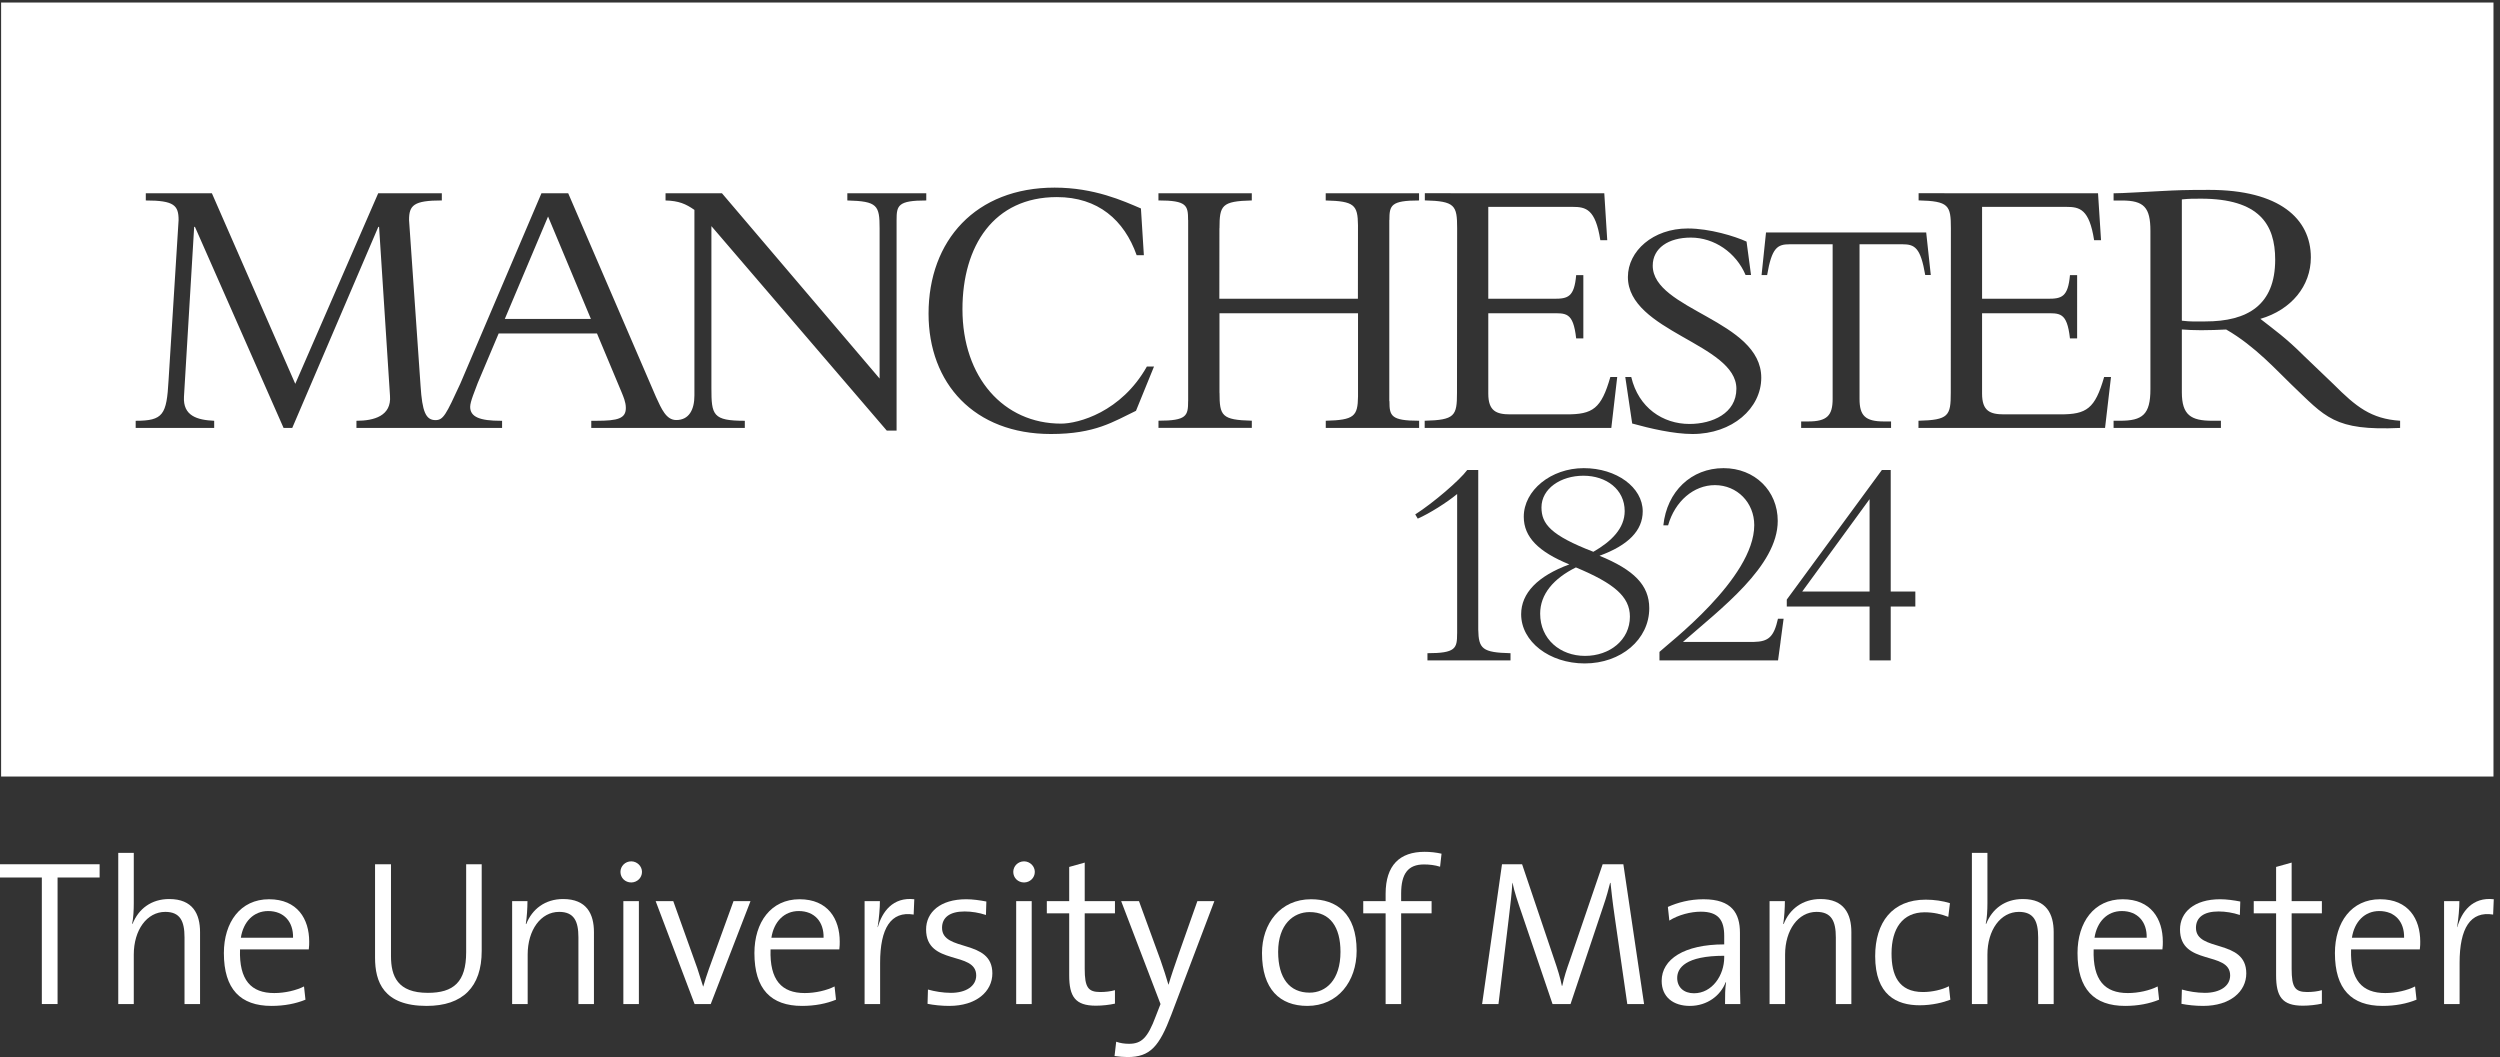 <?xml version="1.0" encoding="UTF-8" standalone="no"?>
<!-- Created with Inkscape (http://www.inkscape.org/) -->

<svg
   version="1.1"
   id="svg1"
   width="173.88"
   height="73.52"
   viewBox="0 0 173.88 73.52"
   sodipodi:docname="uom.svg"
   inkscape:version="1.4.2 (ebf0e940, 2025-05-08)"
   xmlns:inkscape="http://www.inkscape.org/namespaces/inkscape"
   xmlns:sodipodi="http://sodipodi.sourceforge.net/DTD/sodipodi-0.dtd"
   xmlns="http://www.w3.org/2000/svg"
   xmlns:svg="http://www.w3.org/2000/svg">
  <rect x="0" y="0" width="173.88" height="73.52" fill="#333333" stroke="none"/>
  <defs
     id="defs1" />
  <sodipodi:namedview
     id="namedview1"
     pagecolor="#ffffff"
     bordercolor="#000000"
     borderopacity="0.25"
     inkscape:showpageshadow="2"
     inkscape:pageopacity="0.0"
     inkscape:pagecheckerboard="0"
     inkscape:deskcolor="#d1d1d1"
     inkscape:zoom="1.7688374"
     inkscape:cx="135.39967"
     inkscape:cy="97.804352"
     inkscape:window-width="1376"
     inkscape:window-height="593"
     inkscape:window-x="0"
     inkscape:window-y="38"
     inkscape:window-maximized="0"
     inkscape:current-layer="group-R5">
    <inkscape:page
       x="0"
       y="0"
       inkscape:label="1"
       id="page1"
       width="173.88"
       height="73.52"
       margin="0"
       bleed="0" />
  </sodipodi:namedview>
  <g
     id="g1"
     inkscape:groupmode="layer"
     inkscape:label="1">
    <g
       id="group-R5">
      <path
         id="path2"
         d="m 849.625,285.527 c 0,11.309 -9.59,18.477 -21.582,18.477 -11.816,0 -21.934,-6.699 -21.934,-16.582 0,-8.633 4.844,-14.59 27.129,-23.195 9.59,5.48 16.387,12.355 16.387,21.3"
         style="fill:#ffffff;fill-opacity:1;fill-rule:nonzero;stroke:none"
         transform="matrix(0.133,0,0,-0.133,0,73.52)" />
      <path
         id="path3"
         d="m 263.988,385.996 h 45.02 l -22.403,53.563 z"
         style="fill:#ffffff;fill-opacity:1;fill-rule:nonzero;stroke:none"
         transform="matrix(0.133,0,0,-0.133,0,73.52)" />
      <path
         id="path4"
         d="m 977.691,243.457 v 48.301 l -35.214,-48.301 z"
         style="fill:#ffffff;fill-opacity:1;fill-rule:nonzero;stroke:none"
         transform="matrix(0.133,0,0,-0.133,0,73.52)" />
      <path
         id="path5"
         d="m 824.117,256.055 c -11.679,-5.801 -18.691,-13.985 -18.691,-24.18 0,-13.34 10.449,-22.09 23.476,-22.09 12.852,0 23.457,8.281 23.457,20.528 0,10.507 -8.379,17.441 -28.242,25.742"
         style="fill:#ffffff;fill-opacity:1;fill-rule:nonzero;stroke:none"
         transform="matrix(0.133,0,0,-0.133,0,73.52)" />
      <path
         id="path6"
         d="m 1150.89,448.887 c -3.73,0 -6.32,0 -9.9,-0.391 v -63.418 c 4.75,-0.598 7.74,-0.39 12.29,-0.39 22.03,0 36.52,8.496 36.52,32.304 0,18.457 -8.34,31.895 -38.91,31.895"
         style="fill:#ffffff;fill-opacity:1;fill-rule:nonzero;stroke:none"
         transform="matrix(0.133,0,0,-0.133,0,73.52)" />
      <path
         id="path7"
         d="m 1255.13,328.992 c -34.71,-1.59 -38.92,5.637 -57.01,22.852 -7.01,6.664 -18.83,19.961 -33.95,28.625 -4.7,-0.196 -7.85,-0.371 -13.06,-0.371 -4.36,0 -6.94,0.175 -10.12,0.39 v -32.851 c 0,-11.914 4.75,-14.883 15.88,-14.883 h 4.55 v -3.762 h -56.13 v 3.762 h 3.38 c 11.7,0 15.88,3.184 15.88,16.473 v 82.824 c 0,12.312 -3.4,15.879 -14.91,15.879 h -4.35 v 3.769 c 4.76,0 16.87,0.801 25,1.18 8.12,0.422 12.09,0.605 25,0.605 36.7,0 53.16,-15.066 53.16,-35.32 0,-14.863 -10.12,-27.363 -26.4,-32.129 7.34,-5.762 13.28,-9.875 22.61,-19.191 l 15.67,-15 c 11.72,-11.715 19.55,-18.106 34.8,-19.09 z m -154.3,0 h -97.57 v 3.762 c 15.78,0.379 16.89,2.559 16.89,14.59 l 0.06,86.054 c 0,12.04 -1.09,14.207 -16.88,14.59 v 3.75 l 93.83,-0.039 1.57,-24.511 h -3.62 c -2.54,16.277 -7.54,17.41 -14.53,17.41 h -44.06 v -48.047 h 34.51 c 7.09,0 10.45,0.91 11.45,12.355 h 3.75 V 375.82 h -3.75 c -1.57,14.004 -5.34,13.145 -13.42,13.145 h -32.54 v -42.031 c 0,-9.082 4.16,-10.84 11.48,-10.84 h 29.55 c 13.6,0 18.03,2.91 22.8,19.531 h 3.59 z m -105.912,96.047 h -22.48 v -80.851 c 0,-8.719 2.929,-11.805 12.773,-11.805 h 3.711 v -3.399 H 941.91 v 3.399 h 3.692 c 9.843,0 12.773,3.086 12.773,11.805 v 80.851 h -22.461 c -6.465,0 -9.355,-1.769 -11.797,-16.094 h -2.91 l 2.324,22.254 h 83.769 l 2.4,-22.234 h -2.91 c -2.42,14.238 -5.41,16.074 -11.872,16.074 z m 6.702,-189.434 h -12.874 v -28.183 h -11.055 v 28.183 h -43.3 v 3.633 l 49.726,67.754 h 4.629 v -63.535 h 12.874 z m -70.491,-18.515 -1.309,-9.668 h -0.039 v -0.02 l -0.019,0.02 h -61.953 v 4.453 c 4.023,3.926 49.57,38.34 49.57,66.309 0,11.699 -8.887,20.906 -20.586,20.906 -11.055,0 -20.898,-8.406 -24.473,-21.043 h -2.48 c 1.855,17.762 14.629,29.922 31.484,29.922 16.348,0 28.34,-11.848 28.34,-27.586 0,-23.723 -30.039,-46.125 -49.57,-63.293 h 37.031 c 7.773,0.156 10.527,2.656 12.656,12.129 h 2.949 L 931.109,217.09 Z M 828.727,205.84 c -18.516,0 -33.243,11.445 -33.243,25.723 0,10.996 8.555,19.941 25.196,26.066 -16.114,6.598 -23.828,14.266 -23.828,24.922 0,13.804 14.238,25.418 31.367,25.418 17.129,0 30.84,-10.031 30.84,-22.586 0,-10.031 -7.52,-17.738 -22.598,-23.235 17.988,-7.363 26.016,-15.371 26.016,-27.441 0,-16.309 -14.747,-28.867 -33.75,-28.867 z m -38.809,1.582 H 746.48 v 3.769 c 14.805,0 15.508,2.539 15.508,10.235 h 0.02 v 73.015 c -5.274,-4.382 -14.473,-10.195 -20.606,-12.878 l -1.308,2.207 c 9.551,6.113 23.242,17.89 27.187,23.222 h 5.762 v -83.437 c 0.195,-10.078 2.109,-12.012 16.875,-12.364 z M 637.719,388.953 v -41.59 h 0.031 c 0,-12.031 1.113,-14.199 16.883,-14.59 v -3.75 h -48.809 v 3.75 c 14.797,0 15.5,2.559 15.5,10.254 h 0.02 v 94.668 l -0.039,0.02 c 0,7.695 -0.703,10.246 -15.5,10.246 v 3.758 h 48.82 v -3.758 C 638.844,447.578 637.73,445.41 637.73,433.367 l -0.039,0.012 -0.039,-36.828 h 72.461 l 0.039,38.515 c -0.136,10.52 -1.894,12.532 -16.875,12.883 v 3.75 h 48.809 v -3.75 c -14.785,0 -15.508,-2.551 -15.508,-10.254 h -0.051 v -94.668 l 0.078,-0.019 c 0,-7.688 0.704,-10.254 15.52,-10.254 v -3.742 h -48.82 v 3.742 c 14.894,0.371 16.711,2.336 16.867,12.676 v 43.523 z m -43.66,-51.004 c -11.758,-5.605 -21.231,-12.129 -44.512,-12.129 -40.059,0 -63.965,26.438 -63.965,62.938 0,38.285 24.688,65.91 65.938,65.91 20.703,0 35.918,-6.953 45.125,-10.898 l 1.535,-24.434 h -3.77 c -6.496,18.359 -20.195,30.379 -41.719,30.379 -32.949,0 -49.375,-25.477 -49.375,-58.641 0,-35.703 21.563,-59.824 51.563,-59.824 8.984,0 31.453,5.977 44.883,29.863 h 3.73 z m -109.668,110 c -14.817,0 -15.528,-2.558 -15.528,-10.254 v -110.09 h -5.129 l -91.707,106.926 v -84.64 c 0,-14.207 0.684,-17.157 17.469,-17.157 v -3.742 h -80.293 v 3.742 h 2.688 c 11.25,0 15.39,1.192 15.39,6.719 0,3.145 -1.386,6.102 -2.168,8.074 l -12.929,30.879 H 260.777 L 249.82,352.469 c -1.367,-3.758 -3.945,-9.676 -3.945,-12.442 0,-5.332 5.125,-7.293 15.977,-7.293 h 0.711 v -3.742 h -76.161 v 3.742 c 9.258,0 18.348,2.559 17.547,13.028 l -5.711,88.379 h -0.402 L 152.828,328.992 h -4.531 l -46.348,105.149 h -0.41 l -5.332,-88.789 c -0.578,-10.059 6.914,-12.219 15.801,-12.618 v -3.742 H 70.953 v 3.742 c 14.422,0 16.191,3.164 17.188,21.114 l 5.254,83.847 c 0,7.703 -2.344,10.254 -17.148,10.254 v 3.75 h 34.57 l 43.594,-99.64 43.367,99.648 33.274,0.012 v -3.758 c -14.805,0 -17.141,-2.551 -17.141,-10.246 l 6.028,-86.817 c 0.859,-13.253 2.675,-17.812 7.792,-17.812 4.083,0 5.45,2.676 13.028,19.172 l 42.383,99.441 h 14.004 l 45.918,-106.531 c 2.871,-6.234 5.312,-12.043 10.585,-12.043 6.622,0 9.493,5.332 9.493,12.832 v 97.059 c -4.532,3.175 -8.203,4.738 -15.098,4.933 v 3.75 h 29.512 l 82.429,-96.875 v 78.516 c 0,12.051 -1.101,14.219 -16.875,14.609 v 3.75 h 41.282 z M 745.035,332.754 c 15.801,0.379 16.895,2.559 16.895,14.59 l 0.078,86.054 c 0,12.04 -1.113,14.207 -16.895,14.59 v 3.75 l 93.848,-0.039 1.543,-24.511 h -3.613 c -2.539,16.277 -7.539,17.41 -14.512,17.41 h -44.082 v -48.047 h 34.512 c 7.109,0 10.468,0.91 11.445,12.355 h 3.75 V 375.82 h -3.75 c -1.582,14.004 -5.332,13.145 -13.438,13.145 h -32.519 v -42.031 c 0,-9.082 4.18,-10.84 11.465,-10.84 h 29.57 c 13.574,0 18.047,2.91 22.793,19.531 h 3.594 l -3.086,-26.633 h -97.598 z m 106.27,75.195 c 0,13.563 13.164,25.352 31.308,25.352 11.524,0 24.629,-4.063 30.742,-6.856 l 2.344,-17.48 h -2.851 c -4.981,11.758 -16.368,19.57 -28.633,19.57 -11.738,0 -19.922,-5.527 -19.922,-14.668 0,-23.191 56.758,-28.554 56.758,-58.613 0,-16.016 -15.137,-29.434 -35.938,-29.434 -9.843,0 -22.363,2.93 -31.562,5.489 l -3.613,24.316 h 3.125 c 3.789,-16.094 16.542,-24.551 30.449,-24.551 11.914,0 24.531,5.528 24.531,18.418 0,23.504 -56.738,29.871 -56.738,58.457 z M 0.582,551.445 V 146.699 H 1303.96 V 551.445 H 0.582"
         style="fill:#ffffff;fill-opacity:1;fill-rule:nonzero;stroke:none"
         transform="matrix(0.133,0,0,-0.133,0,73.52)" />
      <path
         id="path8"
         d="M 30.105,93.894 V 27.723 H 21.879 V 93.894 H 0 v 6.929 H 52.094 V 93.894 H 30.105"
         style="fill:#ffffff;fill-opacity:1;fill-rule:nonzero;stroke:none"
         transform="matrix(0.133,0,0,-0.133,0,73.52)" />
      <path
         id="path9"
         d="m 96.492,27.723 v 34.875 c 0,8.449 -2.269,13.32 -10.066,13.32 -9.641,0 -16.465,-9.531 -16.465,-22.309 V 27.723 h -8.121 v 79.058 h 8.121 V 80.469 c 0,-3.574 -0.215,-8.02 -0.863,-10.723 l 0.215,-0.109 c 3.144,7.906 9.855,12.996 19.168,12.996 12.348,0 16.137,-7.797 16.137,-17.332 V 27.723 h -8.125"
         style="fill:#ffffff;fill-opacity:1;fill-rule:nonzero;stroke:none"
         transform="matrix(0.133,0,0,-0.133,0,73.52)" />
      <path
         id="path10"
         d="m 140.25,76.352 c -7.586,0 -12.992,-5.524 -14.297,-13.969 h 27.293 c 0.215,8.336 -4.766,13.969 -12.996,13.969 z m 21.227,-20.039 h -35.954 c -0.543,-16.133 5.844,-22.848 17.868,-22.848 5.632,0 11.589,1.406 15.593,3.465 L 159.742,30 c -4.98,-2.062 -11.047,-3.254 -17.762,-3.254 -16.242,0 -24.906,8.777 -24.906,27.617 0,16.141 8.664,28.16 23.61,28.16 14.836,0 21.011,-10.289 21.011,-22.203 0,-0.977 0,-2.383 -0.218,-4.008"
         style="fill:#ffffff;fill-opacity:1;fill-rule:nonzero;stroke:none"
         transform="matrix(0.133,0,0,-0.133,0,73.52)" />
      <path
         id="path11"
         d="m 223.098,26.746 c -22.633,0 -26.969,12.672 -26.969,25.234 v 48.843 h 8.34 V 52.742 c 0,-10.508 3.465,-19.168 19.277,-19.168 13.426,0 20.031,5.629 20.031,21.227 v 46.023 h 8.125 V 55.449 c 0,-18.734 -9.851,-28.703 -28.804,-28.703"
         style="fill:#ffffff;fill-opacity:1;fill-rule:nonzero;stroke:none"
         transform="matrix(0.133,0,0,-0.133,0,73.52)" />
      <path
         id="path12"
         d="m 302.48,27.723 v 34.875 c 0,8.449 -2.277,13.32 -10.074,13.32 -9.636,0 -16.461,-9.531 -16.461,-22.309 V 27.723 h -8.125 v 53.824 h 8.02 c 0,-3.461 -0.328,-8.66 -0.867,-11.91 l 0.215,-0.109 c 3.031,7.797 9.855,13.105 19.277,13.105 12.348,0 16.137,-7.797 16.137,-17.332 V 27.723 h -8.122"
         style="fill:#ffffff;fill-opacity:1;fill-rule:nonzero;stroke:none"
         transform="matrix(0.133,0,0,-0.133,0,73.52)" />
      <path
         id="path13"
         d="m 325.98,27.723 v 53.824 h 8.122 V 27.723 Z m 4.118,63.578 c -3.145,0 -5.633,2.375 -5.633,5.519 0,3.031 2.488,5.524 5.633,5.524 3.031,0 5.629,-2.492 5.629,-5.524 0,-3.144 -2.598,-5.519 -5.629,-5.519"
         style="fill:#ffffff;fill-opacity:1;fill-rule:nonzero;stroke:none"
         transform="matrix(0.133,0,0,-0.133,0,73.52)" />
      <path
         id="path14"
         d="m 371.68,27.723 h -8.45 l -20.359,53.824 h 9.207 l 12.567,-35.086 c 1.078,-3.355 2.054,-6.394 3.031,-9.531 h 0.105 c 0.867,2.922 1.844,6.176 2.926,9.094 l 12.887,35.523 h 8.883 L 371.68,27.723"
         style="fill:#ffffff;fill-opacity:1;fill-rule:nonzero;stroke:none"
         transform="matrix(0.133,0,0,-0.133,0,73.52)" />
      <path
         id="path15"
         d="m 417.695,76.352 c -7.582,0 -13,-5.524 -14.297,-13.969 h 27.29 c 0.218,8.336 -4.766,13.969 -12.993,13.969 z m 21.227,-20.039 h -35.957 c -0.543,-16.133 5.848,-22.848 17.871,-22.848 5.629,0 11.586,1.406 15.594,3.465 L 437.188,30 c -4.981,-2.062 -11.043,-3.254 -17.762,-3.254 -16.242,0 -24.91,8.777 -24.91,27.617 0,16.141 8.668,28.16 23.609,28.16 14.84,0 21.012,-10.289 21.012,-22.203 0,-0.977 0,-2.383 -0.215,-4.008"
         style="fill:#ffffff;fill-opacity:1;fill-rule:nonzero;stroke:none"
         transform="matrix(0.133,0,0,-0.133,0,73.52)" />
      <path
         id="path16"
         d="M 477.797,74.512 C 465.883,76.461 460.254,67.363 460.254,49.277 V 27.723 h -8.121 v 53.824 h 8.012 c 0,-3.574 -0.434,-8.875 -1.192,-13.535 l 0.11,-0.105 c 2.167,7.902 7.796,15.918 19.062,14.617 l -0.328,-8.012"
         style="fill:#ffffff;fill-opacity:1;fill-rule:nonzero;stroke:none"
         transform="matrix(0.133,0,0,-0.133,0,73.52)" />
      <path
         id="path17"
         d="m 496.426,26.746 c -4.008,0 -8.125,0.438 -11.371,1.086 l 0.215,7.477 c 3.464,-0.977 7.796,-1.734 12.019,-1.734 7.801,0 13.215,3.461 13.215,9.098 0,12.992 -26.207,4.871 -26.207,24.043 0,8.988 7.363,15.809 21.012,15.809 3.351,0 7.14,-0.543 10.504,-1.191 l -0.215,-7.039 c -3.578,1.191 -7.477,1.84 -11.16,1.84 -7.907,0 -11.801,-3.246 -11.801,-8.555 0,-12.887 26.312,-5.523 26.312,-23.824 0,-9.531 -8.445,-17.008 -22.523,-17.008"
         style="fill:#ffffff;fill-opacity:1;fill-rule:nonzero;stroke:none"
         transform="matrix(0.133,0,0,-0.133,0,73.52)" />
      <path
         id="path18"
         d="m 531.406,27.723 v 53.824 h 8.121 V 27.723 Z m 4.117,63.578 c -3.14,0 -5.636,2.375 -5.636,5.519 0,3.031 2.496,5.524 5.636,5.524 3.032,0 5.629,-2.492 5.629,-5.524 0,-3.144 -2.597,-5.519 -5.629,-5.519"
         style="fill:#ffffff;fill-opacity:1;fill-rule:nonzero;stroke:none"
         transform="matrix(0.133,0,0,-0.133,0,73.52)" />
      <path
         id="path19"
         d="m 573.102,26.859 c -10.832,0 -13.969,4.762 -13.969,15.918 v 32.383 h -11.699 v 6.387 h 11.699 V 99.418 l 8.117,2.277 V 81.547 h 15.813 V 75.16 H 567.25 V 46.137 c 0,-9.637 1.734,-12.133 8.125,-12.133 2.707,0 5.523,0.328 7.688,0.977 v -7.043 c -2.813,-0.648 -6.61,-1.078 -9.961,-1.078"
         style="fill:#ffffff;fill-opacity:1;fill-rule:nonzero;stroke:none"
         transform="matrix(0.133,0,0,-0.133,0,73.52)" />
      <path
         id="path20"
         d="M 612.52,22.094 C 606.238,5.523 601.477,0 589.668,0 c -1.949,0 -4.652,0.215 -6.82,0.543 l 0.863,7.469 c 2.168,-0.754 4.336,-1.078 6.719,-1.078 6.496,0 9.746,3.031 13.968,14.398 l 2.493,6.391 -20.578,53.824 h 9.312 l 11.266,-30.863 c 1.73,-4.875 2.922,-8.77 4.117,-12.777 h 0.105 c 0.973,3.465 3.246,10.18 5.414,16.352 l 9.641,27.289 h 8.883 L 612.52,22.094"
         style="fill:#ffffff;fill-opacity:1;fill-rule:nonzero;stroke:none"
         transform="matrix(0.133,0,0,-0.133,0,73.52)" />
      <path
         id="path21"
         d="m 684.863,75.809 c -8.445,0 -16.461,-6.391 -16.461,-20.793 0,-13.758 5.953,-21.336 16.461,-21.336 8.45,0 16.137,6.5 16.137,21.336 0,12.996 -5.414,20.793 -16.137,20.793 z m -1.191,-49.062 c -14.402,0 -23.715,8.777 -23.715,27.617 0,15.383 9.523,28.16 25.664,28.16 13.106,0 23.828,-7.254 23.828,-26.969 0,-16.023 -9.859,-28.809 -25.777,-28.809"
         style="fill:#ffffff;fill-opacity:1;fill-rule:nonzero;stroke:none"
         transform="matrix(0.133,0,0,-0.133,0,73.52)" />
      <path
         id="path22"
         d="m 753.086,99.527 c -2.711,0.868 -5.629,1.192 -8.445,1.192 -8.235,0 -11.914,-4.766 -11.914,-15.164 v -4.008 h 15.921 V 75.16 H 732.727 V 27.723 h -8.122 v 47.438 h -11.699 v 6.387 h 11.699 v 3.793 c 0,15.055 7.469,21.984 20.356,21.984 3.035,0 5.957,-0.32 8.883,-0.976 l -0.758,-6.821"
         style="fill:#ffffff;fill-opacity:1;fill-rule:nonzero;stroke:none"
         transform="matrix(0.133,0,0,-0.133,0,73.52)" />
      <path
         id="path23"
         d="m 850.984,27.723 -6.496,45.055 c -1.3,8.883 -1.843,14.293 -2.277,18.301 h -0.215 c -0.758,-3.031 -1.84,-7.254 -3.574,-12.234 L 821.313,27.723 h -9.422 l -16.246,47.867 c -1.84,5.309 -3.79,11.051 -4.661,15.488 h -0.105 c -0.32,-5.848 -1.082,-11.695 -1.949,-19.168 l -5.309,-44.188 h -8.555 l 10.399,73.101 h 10.508 l 16.672,-49.383 c 1.843,-5.305 3.363,-10.184 4.117,-14.184 h 0.218 c 1.083,4.977 2.165,8.227 4.004,13.426 l 17.118,50.14 h 10.828 l 10.832,-73.101 h -8.778"
         style="fill:#ffffff;fill-opacity:1;fill-rule:nonzero;stroke:none"
         transform="matrix(0.133,0,0,-0.133,0,73.52)" />
      <path
         id="path24"
         d="m 901.672,52.961 c -20.25,0 -24.586,-6.394 -24.586,-11.59 0,-4.871 3.465,-8.016 8.773,-8.016 9.532,0 15.813,9.422 15.813,18.734 z m 0.433,-25.238 c 0,4.117 0,8.234 0.54,11.375 h -0.219 c -2.598,-6.824 -9.528,-12.352 -18.735,-12.352 -8.554,0 -14.726,4.555 -14.726,13.105 0,11.266 11.695,19.066 32.707,19.066 v 4.438 c 0,8.125 -2.926,12.668 -12.238,12.668 -5.2,0 -11.7,-1.625 -16.461,-4.656 l -0.762,7.148 c 5.094,2.277 11.375,4.008 18.629,4.008 14.84,0 19.062,-7.363 19.062,-17.543 V 43.863 c 0,-5.309 0,-11.375 0.215,-16.141 h -8.012"
         style="fill:#ffffff;fill-opacity:1;fill-rule:nonzero;stroke:none"
         transform="matrix(0.133,0,0,-0.133,0,73.52)" />
      <path
         id="path25"
         d="m 960.043,27.723 v 34.875 c 0,8.449 -2.273,13.32 -10.07,13.32 -9.641,0 -16.461,-9.531 -16.461,-22.309 V 27.723 h -8.125 v 53.824 h 8.015 c 0,-3.461 -0.328,-8.66 -0.867,-11.91 l 0.219,-0.109 c 3.031,7.797 9.851,13.105 19.277,13.105 12.344,0 16.133,-7.797 16.133,-17.332 V 27.723 h -8.121"
         style="fill:#ffffff;fill-opacity:1;fill-rule:nonzero;stroke:none"
         transform="matrix(0.133,0,0,-0.133,0,73.52)" />
      <path
         id="path26"
         d="m 1003.91,27.074 c -12.023,0 -23.289,5.309 -23.289,25.668 0,17.652 8.883,29.566 26.429,29.566 4.43,0 8.88,-0.648 12.67,-1.84 l -0.87,-7.149 c -3.57,1.406 -7.8,2.383 -12.35,2.383 -11.582,0 -17.324,-8.559 -17.324,-21.555 0,-11.043 3.465,-20.145 16.464,-20.145 4.76,0 9.96,1.191 13.53,3.031 L 1019.93,30 c -3.57,-1.41 -9.42,-2.926 -16.02,-2.926"
         style="fill:#ffffff;fill-opacity:1;fill-rule:nonzero;stroke:none"
         transform="matrix(0.133,0,0,-0.133,0,73.52)" />
      <path
         id="path27"
         d="m 1065.85,27.723 v 34.875 c 0,8.449 -2.28,13.32 -10.07,13.32 -9.64,0 -16.46,-9.531 -16.46,-22.309 V 27.723 h -8.12 v 79.058 h 8.12 V 80.469 c 0,-3.574 -0.22,-8.02 -0.87,-10.723 l 0.22,-0.109 c 3.14,7.906 9.85,12.996 19.17,12.996 12.34,0 16.13,-7.797 16.13,-17.332 V 27.723 h -8.12"
         style="fill:#ffffff;fill-opacity:1;fill-rule:nonzero;stroke:none"
         transform="matrix(0.133,0,0,-0.133,0,73.52)" />
      <path
         id="path28"
         d="m 1109.6,76.352 c -7.58,0 -12.99,-5.524 -14.29,-13.969 h 27.29 c 0.22,8.336 -4.77,13.969 -13,13.969 z m 21.23,-20.039 h -35.96 c -0.54,-16.133 5.85,-22.848 17.87,-22.848 5.63,0 11.59,1.406 15.6,3.465 L 1129.1,30 c -4.98,-2.062 -11.05,-3.254 -17.76,-3.254 -16.25,0 -24.91,8.777 -24.91,27.617 0,16.141 8.66,28.16 23.61,28.16 14.83,0 21,-10.289 21,-22.203 0,-0.977 0,-2.383 -0.21,-4.008"
         style="fill:#ffffff;fill-opacity:1;fill-rule:nonzero;stroke:none"
         transform="matrix(0.133,0,0,-0.133,0,73.52)" />
      <path
         id="path29"
         d="m 1152.16,26.746 c -4,0 -8.12,0.438 -11.37,1.086 l 0.22,7.477 c 3.46,-0.977 7.8,-1.734 12.02,-1.734 7.8,0 13.22,3.461 13.22,9.098 0,12.992 -26.22,4.871 -26.22,24.043 0,8.988 7.37,15.809 21.01,15.809 3.36,0 7.15,-0.543 10.51,-1.191 l -0.22,-7.039 c -3.57,1.191 -7.47,1.84 -11.15,1.84 -7.91,0 -11.81,-3.246 -11.81,-8.555 0,-12.887 26.32,-5.523 26.32,-23.824 0,-9.531 -8.44,-17.008 -22.53,-17.008"
         style="fill:#ffffff;fill-opacity:1;fill-rule:nonzero;stroke:none"
         transform="matrix(0.133,0,0,-0.133,0,73.52)" />
      <path
         id="path30"
         d="m 1204.26,26.859 c -10.83,0 -13.98,4.762 -13.98,15.918 v 32.383 h -11.69 v 6.387 h 11.69 V 99.418 l 8.13,2.277 V 81.547 h 15.81 v -6.387 h -15.81 V 46.137 c 0,-9.637 1.73,-12.133 8.12,-12.133 2.71,0 5.53,0.328 7.69,0.977 v -7.043 c -2.82,-0.648 -6.61,-1.078 -9.96,-1.078"
         style="fill:#ffffff;fill-opacity:1;fill-rule:nonzero;stroke:none"
         transform="matrix(0.133,0,0,-0.133,0,73.52)" />
      <path
         id="path31"
         d="m 1244.22,76.352 c -7.58,0 -13,-5.524 -14.3,-13.969 h 27.29 c 0.22,8.336 -4.76,13.969 -12.99,13.969 z m 21.22,-20.039 h -35.95 c -0.54,-16.133 5.85,-22.848 17.87,-22.848 5.63,0 11.59,1.406 15.59,3.465 L 1263.71,30 c -4.98,-2.062 -11.04,-3.254 -17.76,-3.254 -16.24,0 -24.91,8.777 -24.91,27.617 0,16.141 8.67,28.16 23.61,28.16 14.84,0 21.01,-10.289 21.01,-22.203 0,-0.977 0,-2.383 -0.22,-4.008"
         style="fill:#ffffff;fill-opacity:1;fill-rule:nonzero;stroke:none"
         transform="matrix(0.133,0,0,-0.133,0,73.52)" />
      <path
         id="path32"
         d="m 1303.78,74.512 c -11.91,1.949 -17.54,-7.148 -17.54,-25.234 V 27.723 h -8.12 v 53.824 h 8.01 c 0,-3.574 -0.43,-8.875 -1.19,-13.535 l 0.1,-0.105 c 2.17,7.902 7.8,15.918 19.07,14.617 l -0.33,-8.012"
         style="fill:#ffffff;fill-opacity:1;fill-rule:nonzero;stroke:none"
         transform="matrix(0.133,0,0,-0.133,0,73.52)" />
    </g>
  </g>
</svg>
